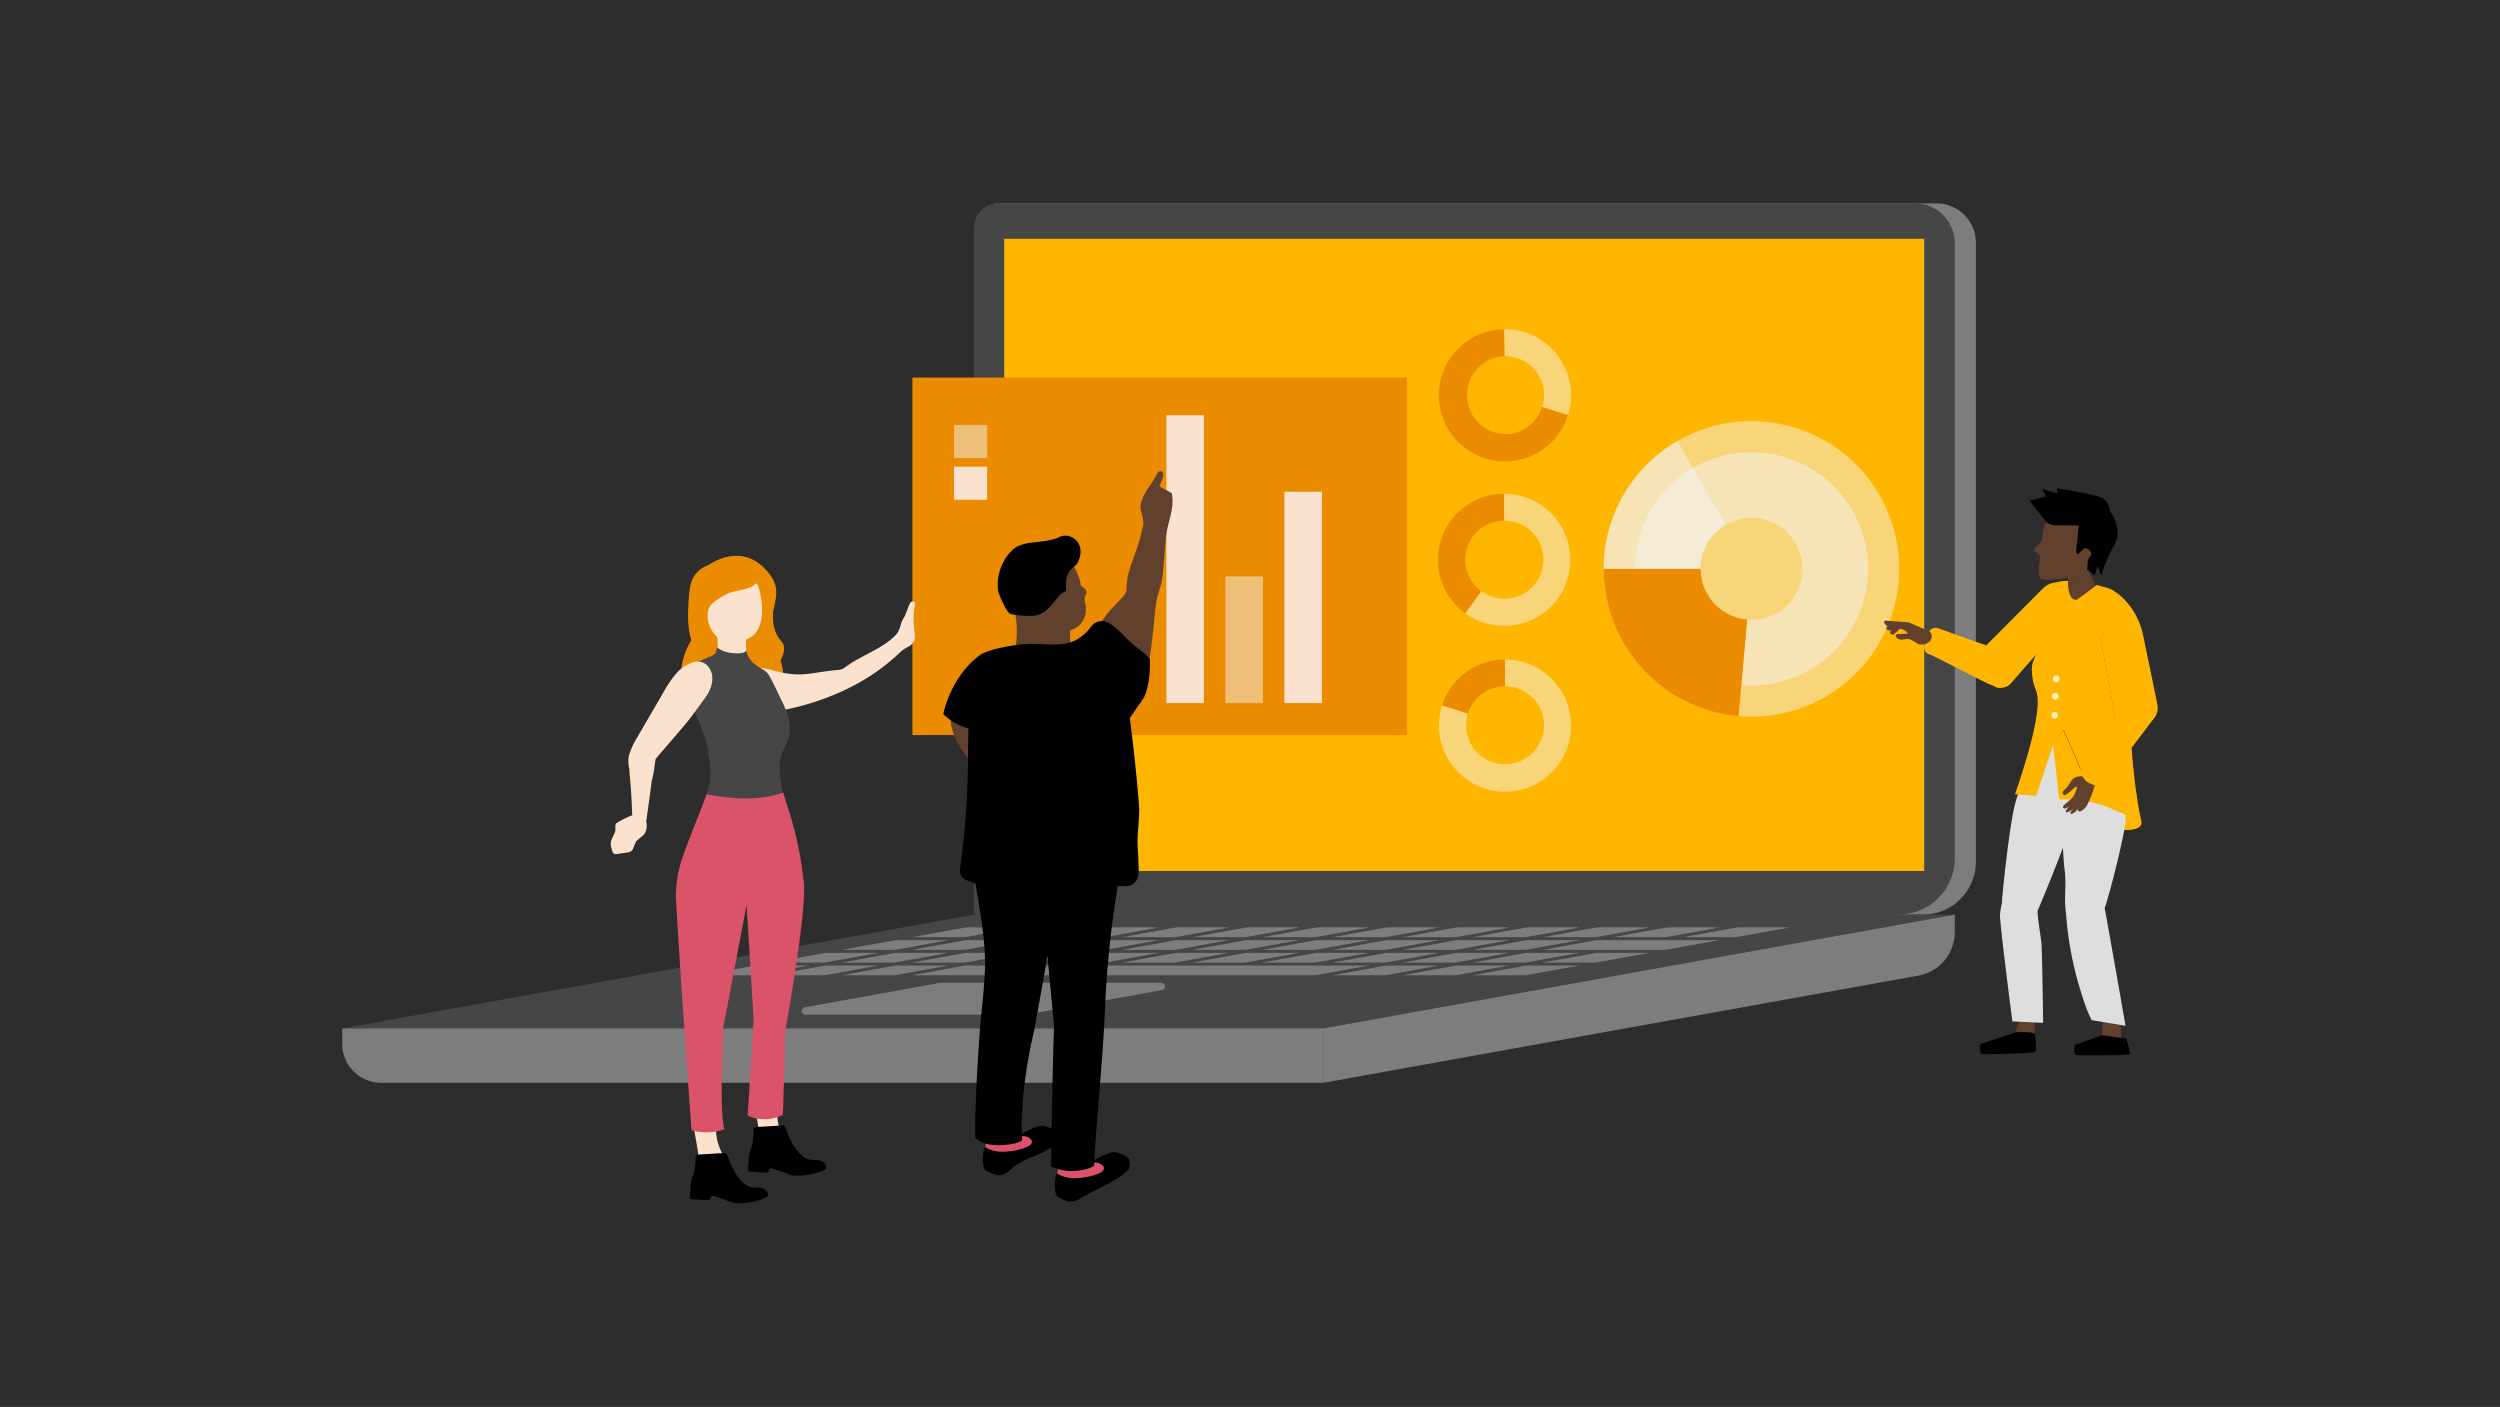 <svg xmlns="http://www.w3.org/2000/svg" viewBox="0 0 670 377"><rect x="0" y="0" width="670" height="377" fill="#333333" stroke="none"/><defs><style>.cls-1{isolation:isolate;}.cls-2{fill:#af2625;}.cls-3{fill:#febe10;}.cls-4{fill:#636466;}.cls-14,.cls-5{fill:#231f20;}.cls-6,.cls-7{fill:#7c5c44;}.cls-7{opacity:0.1;}.cls-8{fill:#ef4062;}.cls-9{fill:#9a6c44;}.cls-10{fill:#ffeeb9;}.cls-11{fill:#f7901e;}.cls-12{fill:#fff;}.cls-13{fill:#414042;}.cls-14,.cls-15{mix-blend-mode:multiply;}.cls-15,.cls-16{fill:#dcddde;}.cls-17{fill:#2d2d2d;}.cls-18{fill:#7d7d7d;}.cls-19{fill:#464646;}.cls-20{fill:#ffb600;}.cls-21{fill:#eb8c00;}.cls-22,.cls-25{fill:#f4f4f4;}.cls-22,.cls-24{opacity:0.5;}.cls-23{fill:#fbe2ce;}.cls-26{fill:#db536a;}.cls-27{fill:#62402e;}.cls-28{fill:#dedede;}.cls-29{fill:#ffecbd;}</style></defs><title>Premio innovacion_evalua</title><g class="cls-1"><g id="Layer_1" data-name="Layer 1"><polygon class="cls-2" points="378.76 339.33 374.91 339.33 391.13 127.5 394.98 127.5 378.76 339.33"/><polygon class="cls-2" points="402.03 339.35 398.18 339.34 414.41 127.52 418.26 127.52 402.03 339.35"/><polygon class="cls-2" points="416.92 139.05 416.72 141.56 390.73 141.55 390.93 139.03 416.92 139.05"/><polygon class="cls-2" points="415.9 152.24 415.71 154.75 389.71 154.74 389.91 152.22 415.9 152.24"/><polygon class="cls-2" points="414.88 165.43 414.69 167.94 388.7 167.93 388.89 165.41 414.88 165.43"/><polygon class="cls-2" points="413.87 178.62 413.68 181.13 387.68 181.12 387.88 178.6 413.87 178.62"/><polygon class="cls-2" points="412.85 191.81 412.66 194.32 386.67 194.31 386.86 191.79 412.85 191.81"/><polygon class="cls-2" points="411.84 205 411.64 207.51 385.65 207.5 385.84 204.98 411.84 205"/><polygon class="cls-2" points="410.82 218.19 410.63 220.7 384.63 220.69 384.83 218.17 410.82 218.19"/><polygon class="cls-2" points="409.8 231.38 409.61 233.89 383.62 233.88 383.81 231.36 409.8 231.38"/><polygon class="cls-2" points="408.79 244.56 408.59 247.08 382.6 247.07 382.8 244.55 408.79 244.56"/><polygon class="cls-2" points="407.77 257.75 407.58 260.27 381.58 260.26 381.78 257.74 407.77 257.75"/><polygon class="cls-2" points="406.75 270.94 406.56 273.46 380.57 273.45 380.76 270.93 406.75 270.94"/><polygon class="cls-2" points="405.74 284.13 405.55 286.65 379.55 286.64 379.75 284.12 405.74 284.13"/><polygon class="cls-2" points="404.72 297.32 404.53 299.84 378.54 299.82 378.73 297.31 404.72 297.32"/><polygon class="cls-2" points="403.71 310.51 403.51 313.03 377.52 313.01 377.71 310.5 403.71 310.51"/><polygon class="cls-2" points="402.69 323.7 402.5 326.22 376.5 326.2 376.7 323.69 402.69 323.7"/><polygon class="cls-3" points="435.28 339.17 439.13 339.17 418.38 127.5 414.53 127.5 435.28 339.17"/><polygon class="cls-3" points="412.01 339.18 415.86 339.18 395.1 127.52 391.25 127.52 412.01 339.18"/><polygon class="cls-3" points="392.84 139.05 393.09 141.56 419.08 141.55 418.83 139.03 392.84 139.05"/><polygon class="cls-3" points="394.14 152.24 394.39 154.75 420.38 154.74 420.13 152.22 394.14 152.24"/><polygon class="cls-3" points="395.44 165.43 395.69 167.94 421.68 167.93 421.43 165.41 395.44 165.43"/><polygon class="cls-3" points="396.74 178.62 396.99 181.13 422.98 181.12 422.73 178.6 396.74 178.62"/><polygon class="cls-3" points="398.04 191.81 398.29 194.32 424.28 194.31 424.03 191.79 398.04 191.81"/><polygon class="cls-3" points="399.34 205 399.59 207.51 425.58 207.5 425.33 204.98 399.34 205"/><polygon class="cls-3" points="400.64 218.19 400.89 220.7 426.88 220.69 426.63 218.17 400.64 218.19"/><polygon class="cls-3" points="401.94 231.38 402.19 233.89 428.18 233.88 427.94 231.36 401.94 231.38"/><polygon class="cls-3" points="403.24 244.56 403.49 247.08 429.48 247.07 429.24 244.55 403.24 244.56"/><polygon class="cls-3" points="404.55 257.75 404.79 260.27 430.78 260.26 430.54 257.74 404.55 257.75"/><polygon class="cls-3" points="405.85 270.94 406.09 273.46 432.08 273.45 431.84 270.93 405.85 270.94"/><polygon class="cls-3" points="407.15 284.13 407.39 286.65 433.38 286.64 433.14 284.12 407.15 284.13"/><polygon class="cls-3" points="408.45 297.32 408.69 299.84 434.69 299.82 434.44 297.31 408.45 297.32"/><polygon class="cls-3" points="409.75 310.51 409.99 313.03 435.99 313.01 435.74 310.5 409.75 310.51"/><polygon class="cls-3" points="411.05 323.7 411.3 326.22 437.29 326.2 437.04 323.69 411.05 323.7"/><path class="cls-4" d="M401.7,133.42c-2.66,6.7-5,12-6.61,15.62-2.94,6.54-3.93,8.24-4.11,11.48-.22,4,1,7,4.47,14.19,2.46,5.08,8.6,14.24,12.27,21.12H412l-12.19-31.38L411,147.33c.95,16.1,3,26.09,4.86,32.4.38,1.32,1.45,4.85,2.6,9.83,1.58,6.87,2.75,16.63,3.22,20.47H426c.07-11.58-.19-27.2-.13-38.78,0-5.33.55-12.45.58-17.79a21.25,21.25,0,0,0,4.71-11.93c.48-7.4-3.66-10.83-4.69-12.21Z"/><path class="cls-5" d="M423.28,216.42a.51.51,0,0,1,.69.42h0a.52.52,0,0,0,.56.46l3.34-.35a.51.51,0,0,0,.45-.56l-.22-2.11a5.28,5.28,0,0,0-.55-2.13,12.05,12.05,0,0,1-.79-4.07.51.51,0,0,0-.5-.47l-5.65-.1a.5.5,0,0,0-.5.38,13.63,13.63,0,0,1-3,5.9,3.58,3.58,0,0,1-2.4,1.27,7.13,7.13,0,0,0-.82,0,2.36,2.36,0,0,0-1.81.85,1.4,1.4,0,0,0-.24.75.49.49,0,0,0,.33.49,14,14,0,0,0,6.23,1,5.36,5.36,0,0,0,.91-.16Z"/><path class="cls-6" d="M423.83,110.71a53.62,53.62,0,0,1,7.29,8.8c3.22,4.76,9.39,11.38,11.08,14.27a1.2,1.2,0,0,0-.19.29,4.32,4.32,0,0,0-.67,2.44,6,6,0,0,0,1.43,2.49c.55.74.6,1.07.93,1.26s.88.09.57-.85-1.38-1.78-1.43-2.26.6-.53,1.67.22a10.42,10.42,0,0,1,2.55,2.57c.47.79.83,1.86,1.29,1.72s.22-.94,0-1.38l0-.08c.33.55.79,1.19,1,1s.09-.94-.31-1.62c.36.46.72.83.87.71.34-.3-.14-1.18-.65-1.92.2.19.38.29.49.18.56-.56-1.8-3-1.8-3a23.43,23.43,0,0,0-3.27-2.34l-.1,0c-2-5.53-6.87-13.16-11.53-20.14Z"/><path class="cls-3" d="M402.42,79a2.93,2.93,0,0,0,.05.29L414,89.65c11.05,1.53,11.47-14.36,4.79-19.54C411.94,64.76,400.81,69.7,402.42,79Z"/><path class="cls-6" d="M404.26,95.56c3.42-.86,3.8-2.36,3.48-5.63l5.82-5c.42,4.25,1.07,8.27,5.55,10.14C421.35,105.2,402.25,105.79,404.26,95.56Z"/><path class="cls-7" d="M404.26,95.56c3.42-.86,3.8-2.36,3.48-5.63l5.82-5c.42,4.25,1.07,8.27,5.55,10.14C421.35,105.2,402.25,105.79,404.26,95.56Z"/><path class="cls-6" d="M405.86,91.81c3.42.49,6.26-1.85,7.41-4.94,1.86.36,3.6-5.07.27-3.87a10.59,10.59,0,0,0-1.79-4.85c-1.48-2.05-5.53-4.12-7.74-1.91-.25.11-.69.9-.77,1.05h0C401.45,80.54,400.48,91.05,405.86,91.81Z"/><path class="cls-3" d="M424.89,112.61c-.7-1.06-1.4-2.12-2.09-3.18A4.24,4.24,0,0,1,424.89,112.61Z"/><polygon class="cls-3" points="400.26 135.19 428.93 132.38 426.88 126.4 401.44 128.9 400.26 135.19"/><path class="cls-8" d="M434.64,125.64c-.81.31-5.23-6.18-9.75-13a4.24,4.24,0,0,0-2.09-3.18c.69,1.06,1.39,2.12,2.09,3.18.31,1.44.33,3,.51,4.24.48,3.15,1.29,6.37,1.48,9.55l-25.44,2.5c-.26-.73.13-2.31.12-3.06a18.77,18.77,0,0,0-.93-5.76c-.75-2.19-1.87-3.49-1.44-5.88.23-1.26,1.27-2.79,1.15-4.08l-3-1.44-20.22-9.06.89-5.87,15.68,4.13a8,8,0,0,0,5.58-.52,26,26,0,0,1,5-1.81c-2,10.24,17.09,9.64,14.83-.43,7.67,2.82,13.8,13.53,20.93,27C440.41,122.85,436.75,124.83,434.64,125.64Z"/><path class="cls-5" d="M410.42,203.06a.51.51,0,0,1,.74.33h0a.49.49,0,0,0,.61.38L415,203a.5.5,0,0,0,.38-.61l-.47-2.07a5.46,5.46,0,0,0-.8-2,11.73,11.73,0,0,1-1.27-3.94.51.51,0,0,0-.56-.41l-5.62.58a.51.51,0,0,0-.45.43,13.61,13.61,0,0,1-2.27,6.22,3.58,3.58,0,0,1-2.23,1.55,6,6,0,0,0-.81.13,2.38,2.38,0,0,0-1.7,1,1.37,1.37,0,0,0-.15.78.5.5,0,0,0,.39.45,14.17,14.17,0,0,0,6.31.24,4.77,4.77,0,0,0,.87-.27Z"/><path class="cls-9" d="M235.79,331.55l-1.08,3.7,3.31,4.64a18.06,18.06,0,0,1,1.8,1.52c.42.43.7.84.52,1a1.42,1.42,0,0,1-1,.18,14.89,14.89,0,0,1-2.73-.58l-3.89-2.44-.77-.28c-.75-.3-1.8-.79-2-1.24a2.49,2.49,0,0,1,.42-1.56,9.68,9.68,0,0,1,.63-1.1l1.55-4.73Z"/><rect class="cls-10" x="229.4" y="54.66" width="157.68" height="124.49" transform="translate(152.18 407.3) rotate(-82.52)"/><rect class="cls-11" x="306.11" y="96.81" width="98.35" height="12.15" transform="translate(207.01 441.74) rotate(-82.52)"/><rect class="cls-3" x="346.52" y="61.36" width="26.85" height="12.15" transform="translate(246.2 415.53) rotate(-82.52)"/><rect class="cls-11" x="294.01" y="104.27" width="77.7" height="12.15" transform="translate(180.1 426) rotate(-82.52)"/><rect class="cls-3" x="326.11" y="76.12" width="20.91" height="12.15" transform="translate(211.23 405.18) rotate(-82.52)"/><rect class="cls-11" x="281.8" y="111.61" width="57.31" height="12.15" transform="translate(153.33 410.17) rotate(-82.52)"/><rect class="cls-3" x="306.6" y="89.86" width="13.42" height="12.15" transform="translate(177.38 394.08) rotate(-82.52)"/><rect class="cls-11" x="272.39" y="122.15" width="30.46" height="12.15" transform="translate(123.02 396.69) rotate(-82.52)"/><rect class="cls-3" x="286.69" y="109.61" width="5.16" height="12.15" transform="translate(136.89 387.42) rotate(-82.52)"/><rect class="cls-3" x="258.61" y="124.89" width="2.21" height="8.83" transform="translate(97.68 369.98) rotate(-82.52)"/><rect class="cls-3" x="262.52" y="116.52" width="2.21" height="15.23" transform="translate(106.21 369.35) rotate(-82.52)"/><rect class="cls-3" x="263.25" y="110.93" width="2.21" height="15.23" transform="matrix(0.13, -0.99, 0.99, 0.13, 112.39, 365.21)"/><rect class="cls-3" x="263.99" y="105.35" width="2.21" height="15.23" transform="matrix(0.13, -0.99, 0.99, 0.13, 118.57, 361.08)"/><rect class="cls-3" x="264.72" y="99.76" width="2.21" height="15.23" transform="translate(124.75 356.95) rotate(-82.52)"/><rect class="cls-3" x="265.46" y="94.17" width="2.21" height="15.23" transform="translate(130.93 352.81) rotate(-82.52)"/><rect class="cls-3" x="266.19" y="88.58" width="2.21" height="15.23" transform="matrix(0.13, -0.99, 0.99, 0.13, 137.11, 348.68)"/><rect class="cls-3" x="266.92" y="82.99" width="2.21" height="15.23" transform="translate(143.29 344.55) rotate(-82.52)"/><rect class="cls-11" x="261.17" y="69.33" width="17.3" height="15.23" transform="translate(158.39 334.45) rotate(-82.52)"/><path class="cls-11" d="M264.56,157a12.43,12.43,0,1,0,10.8,14l-12.42-1.63Z"/><path class="cls-3" d="M266.88,155.24h-.08l-1.62,12.32,12.41,1.63A12.43,12.43,0,0,0,266.88,155.24Z"/><path class="cls-11" d="M337.92,179.12l1.62-12.33-.13,0a12.45,12.45,0,1,0,6,22.16Z"/><path class="cls-3" d="M347.56,187.77a12.44,12.44,0,0,0-5.9-22.13L340,178Z"/><path class="cls-11" d="M300.54,174.21l1.62-12.34-.13,0a12.45,12.45,0,1,0,10.72,14,12.3,12.3,0,0,0-1.74-8.12Z"/><path class="cls-3" d="M313,164.45a12.41,12.41,0,0,0-8.86-5.82L302.49,171Z"/><path class="cls-9" d="M327.3,197.34l3.66-3a2.34,2.34,0,0,0,.61-3.21,2.31,2.31,0,0,0-3.21-.62l-3.87,2.63Z"/><path class="cls-8" d="M277.58,223.9,302,216.47a20.51,20.51,0,0,0,7.87-4.37l18.52-15.51-2.55-4.49-23.48,14.31-18.09,2.67a87.23,87.23,0,0,1-10.94.39l1.45,12.14Z"/><path class="cls-5" d="M284.12,208.68l18-2.89,22.56-13.72,3.14,5.71-18.35,15.79a19.58,19.58,0,0,1-6.21,3.59l-23.47,7.36v52.53h-8.13V209.12h3.87A80.77,80.77,0,0,0,284.12,208.68Z"/><path class="cls-12" d="M323.84,199.92a.87.87,0,0,1-1,.65.88.88,0,0,1-.65-1.06.87.87,0,1,1,1.7.41Z"/><path class="cls-12" d="M326.15,198a.87.87,0,1,1-.65-1.06A.89.89,0,0,1,326.15,198Z"/><g id="Character"><g id="Body"><path class="cls-9" d="M268.37,333.24l1.66,5.69,3.83,3.54a20.11,20.11,0,0,1,2.43.61c.61.22,1.08.47,1,.73s-.41.45-.86.63a15.46,15.46,0,0,1-2.84.69l-4.84-.53s-.37,0-.86.08a4.41,4.41,0,0,1-2.45-.27,2.62,2.62,0,0,1-.39-1.66,13.81,13.81,0,0,1,.1-1.82l-.14-7.42Z"/><path class="cls-5" d="M256.07,251.6s2.36,29.84,3.77,47.65,3,36.44,3,36.44l7.63-1.48s2.18-11.88,2.82-15c1.56-7.69,4.86-11.09,6.1-23.75,1.81-18.48-.7-15.26.47-45.81l-10.58,1.56Z"/><polygon class="cls-12" points="252.54 204.22 256 203.09 264.25 208 263.96 204.69 267.74 204.95 276.29 218.9 274.68 251.78 264.41 252.06 252.54 204.22"/><path class="cls-13" d="M269.73,251.78c-8.31,34.81-7,41-12,52.3-3.47,7.84-19.34,29.23-19.34,29.23l-7.5-1.67s8.32-22.09,11-29.5c6.27-17.69,6-36.93,6-36.93a18.8,18.8,0,0,1-3.4-6.59,15.8,15.8,0,0,1-.07-6.84l12.26.69Z"/><path class="cls-9" d="M233,277.81c-.38-.32.24-1.43.24-1.43a23.55,23.55,0,0,1,2.5-3.57.81.81,0,0,1,.1-.09c0-.82,0-4.63.09-9.39,1.3,1,3.22,2.86,4.52,3.13a60,60,0,0,1-1.66,5.86,2.3,2.3,0,0,1,.35.2s1.61,1,1.91,2.14a5.38,5.38,0,0,1-.4,3c-.25.94-.15,1.28-.43,1.6s-.93.43-1-.62.68-2.28.5-2.76-.92-.3-1.74.85a10,10,0,0,0-1.6,3.52c-.15,1,0,2.15-.61,2.18s-.7-.83-.7-1.34a2.24,2.24,0,0,1,.1-.9s-.2.43-.67.1-.14-1.18-.14-1.18a.74.74,0,0,1-.81-.17.63.63,0,0,1,0-.81S233.37,278.18,233,277.81Z"/><path class="cls-5" d="M235.22,263.54c.37.21,4.26,2.77,5.46,3.38a62.23,62.23,0,0,1,1.55-9.3,2.86,2.86,0,0,0,.07-.28h0c1.63.4,3.35.76,5.14,1.05a66.21,66.21,0,0,0,20.44.06c.05-4.46.15-8.93-.07-13.38a72.39,72.39,0,0,0-4.94-24.45,57.66,57.66,0,0,0-10-16.06,3.25,3.25,0,0,0-.38-.34,10.87,10.87,0,0,0-2.9.53c-3.72,1.25-5.75,4.3-6.85,6a20.18,20.18,0,0,0-2.39,5.2c-2.56,8.67-4.07,33.46-4.07,33.46C236.13,252.6,235.8,257.49,235.22,263.54Z"/><path class="cls-5" d="M273.28,257.16c3.83-.75,7.85-2.37,8.2-3.75a8.74,8.74,0,0,0,.23-1.74,11.17,11.17,0,0,0-.4-2.86c-1.13-3.73-2.38-27.51-2.58-32.51a9,9,0,0,0-.4-2.45,10.17,10.17,0,0,0-2.44-4,18.42,18.42,0,0,0-8.15-4.85c-.28.47.1.82.27,1.17.75,1.51,1.43,3,2.06,4.6a52.88,52.88,0,0,1,2.63,7.89C274,223.23,274.14,237.66,273.28,257.16Z"/><path class="cls-14" d="M242.39,256.43l-.16,1.19c0-.19.05-.28.07-.28h0c1.63.4,3.35.76,5.14,1.05l1.75-36.52Z"/></g><g id="Head"><path class="cls-5" d="M257.07,194.87a14.59,14.59,0,0,1-3.55-6.08,9.38,9.38,0,0,1-.18-5.93c.26-.67.85-.88,1.27-1.47.74-1,.14-2.16.61-3.19a4.49,4.49,0,0,1,2-1.67,16.83,16.83,0,0,1,6.36-1.88c2-.27,4.12-.22,4.45-1.19a1,1,0,0,0,0-.53.51.51,0,0,1,.49-.64,7.39,7.39,0,0,1,2.91.48,8.07,8.07,0,0,1,4.26,3.82c.35.69,1,2.38.21,3.47-.5.72-1.46.93-1.73,2a2.65,2.65,0,0,0-.05.8,23.18,23.18,0,0,1-.27,5,10.62,10.62,0,0,1-2.32,4.36,6.79,6.79,0,0,1-2.43,2.3,22.17,22.17,0,0,1-2.65,1.16c-2.27.78-5.48,1.86-7.74.53A8.44,8.44,0,0,1,257.07,194.87Z"/><path class="cls-9" d="M255.62,201.94c0,1.12,1.16,2.25,2.59,3,1.11.6,6.79,6.78,6.79,6.78s-1.23-5.47-1.09-6.81a.89.89,0,0,1,0-.23,2.88,2.88,0,0,0,0-2.39c.08-.56.34-2.68.51-4.06.1-.72.16-1.24.16-1.24L257,189.76l-.78,7.06-.52,4.68C255.64,201.76,255.62,201.66,255.62,201.94Z"/><path class="cls-15" d="M256.23,196.82l7.68,8.1a.89.89,0,0,1,0-.23,2.88,2.88,0,0,0,0-2.39c.08-.56.34-2.68.51-4.06l-7.5-8.48Z"/><path class="cls-9" d="M257.79,184.89c.69.47.57.69.57.69,1.92-3.57,5.39-5.78,8.71-5.22,2.56.43,5,1.37,5.84,2.67,1.32,2,1,4.85.23,8a20.67,20.67,0,0,1-3.41,6.36c-1.22,1.74-1.89,2.54-4.08,2.16a12,12,0,0,1-4.95-2,9.76,9.76,0,0,1-3.65-7.77h0a2.21,2.21,0,0,1-1-.45,2,2,0,0,1-.71-2.06A4.6,4.6,0,0,1,256,185,1.36,1.36,0,0,1,257.79,184.89Z"/></g></g><path class="cls-5" d="M249.83,341.93a.78.78,0,0,1-.05.34c-1.11,3.37-20.73-.36-20.73-.36-.46-1.33.25-4.16.81-5.23a.29.29,0,0,1,.49,0,4.61,4.61,0,0,0,1.28,1.2,3,3,0,0,0,1.43.43,3.53,3.53,0,0,0,2.13-.75h0v0a3.08,3.08,0,0,1-.4-2.41h0a.29.29,0,0,1,.51,0c.59.94,2,2.41,6.22,4.17a63.08,63.08,0,0,0,6.88,2.31l1.38.38Z"/><path class="cls-16" d="M249.83,341.92a.81.81,0,0,1-.05.35c-1.11,3.37-20.73-.36-20.73-.36a2.88,2.88,0,0,0-1,1.48,1.79,1.79,0,0,0,.08,1.44,1.61,1.61,0,0,0,1,.61c3.18.77,16.25.77,16.27.77h0c.36,0,5.43-.51,6.09-2.91a.72.72,0,0,0,0-.6C251.29,342.31,250.72,342.05,249.83,341.92Z"/><path class="cls-5" d="M283.91,341.55a1,1,0,0,1,0,.35c-.94,3.43-20.73.7-20.73.7-.52-1.31,0-4.17.55-5.27a.28.28,0,0,1,.48-.07,4.77,4.77,0,0,0,1.34,1.14,3,3,0,0,0,1.45.35,3.42,3.42,0,0,0,2.09-.86h0c-.69-1.29-.67-2-.53-2.39h0a.29.29,0,0,1,.51-.05c.64.91,2.16,2.31,6.42,3.85a62,62,0,0,0,7,2l1.4.31Z"/><path class="cls-16" d="M283.91,341.55a1,1,0,0,1,0,.35c-.94,3.43-20.73.7-20.73.7a2.78,2.78,0,0,0-.93,1.53,1.8,1.8,0,0,0,.16,1.43,1.59,1.59,0,0,0,1,.56c3.22.6,16.27-.06,16.29-.06h0c.36-.05,5.39-.8,5.94-3.22a.75.75,0,0,0-.07-.6A2.21,2.21,0,0,0,283.91,341.55Z"/><rect class="cls-17" x="-18.5" y="-10.87" width="707" height="398.74"/><path class="cls-18" d="M515.36,245.11H266.63V54.51H519a10.53,10.53,0,0,1,10.53,10.54V231A14.16,14.16,0,0,1,515.36,245.11Z"/><path class="cls-19" d="M508.76,245.11H261v-184a6.64,6.64,0,0,1,6.64-6.64H513.11a10.78,10.78,0,0,1,10.78,10.78V230A15.12,15.12,0,0,1,508.76,245.11Z"/><polygon class="cls-19" points="354.61 275.61 91.72 275.61 261 245.12 523.89 245.12 354.61 275.61"/><path class="cls-18" d="M523.89,249.78v-4.66L354.61,275.61v14.58l159.52-28.73A11.87,11.87,0,0,0,523.89,249.78Z"/><path class="cls-18" d="M91.72,275.61v4.15a10.43,10.43,0,0,0,10.43,10.43H354.61V275.61Z"/><rect class="cls-20" x="269.13" y="63.99" width="246.56" height="169.44"/><polygon class="cls-18" points="258.67 251.15 244.46 251.15 258.84 248.55 273.04 248.55 258.67 251.15"/><polygon class="cls-18" points="277.45 251.15 263.25 251.15 277.63 248.55 291.83 248.55 277.45 251.15"/><polygon class="cls-18" points="296.24 251.15 282.04 251.15 296.41 248.55 310.62 248.55 296.24 251.15"/><polygon class="cls-18" points="315.03 251.15 300.82 251.15 315.2 248.55 329.4 248.55 315.03 251.15"/><polygon class="cls-18" points="333.81 251.15 319.61 251.15 333.98 248.55 348.19 248.55 333.81 251.15"/><polygon class="cls-18" points="352.6 251.15 338.39 251.15 352.77 248.55 366.98 248.55 352.6 251.15"/><polygon class="cls-18" points="371.39 251.15 357.18 251.15 371.56 248.55 385.76 248.55 371.39 251.15"/><polygon class="cls-18" points="390.17 251.15 375.97 251.15 390.34 248.55 404.55 248.55 390.17 251.15"/><polygon class="cls-18" points="408.96 251.15 394.75 251.15 409.13 248.55 423.33 248.55 408.96 251.15"/><polygon class="cls-18" points="427.75 251.15 413.54 251.15 427.92 248.55 442.12 248.55 427.75 251.15"/><polygon class="cls-18" points="446.53 251.15 432.33 251.15 446.7 248.55 460.91 248.55 446.53 251.15"/><polygon class="cls-18" points="465.32 251.15 451.11 251.15 465.49 248.55 479.69 248.55 465.32 251.15"/><polygon class="cls-18" points="239.83 254.56 225.63 254.56 240 251.96 254.21 251.96 239.83 254.56"/><polygon class="cls-18" points="258.62 254.56 244.41 254.56 258.79 251.96 272.99 251.96 258.62 254.56"/><polygon class="cls-18" points="277.4 254.56 263.2 254.56 277.57 251.96 291.78 251.96 277.4 254.56"/><polygon class="cls-18" points="296.19 254.56 281.99 254.56 296.36 251.96 310.56 251.96 296.19 254.56"/><polygon class="cls-18" points="314.98 254.56 300.77 254.56 315.15 251.96 329.35 251.96 314.98 254.56"/><polygon class="cls-18" points="333.76 254.56 319.56 254.56 333.93 251.96 348.14 251.96 333.76 254.56"/><polygon class="cls-18" points="352.55 254.56 338.34 254.56 352.72 251.96 366.92 251.96 352.55 254.56"/><polygon class="cls-18" points="371.33 254.56 357.13 254.56 371.51 251.96 385.71 251.96 371.33 254.56"/><polygon class="cls-18" points="390.12 254.56 375.92 254.56 390.29 251.96 404.5 251.96 390.12 254.56"/><polygon class="cls-18" points="408.91 254.56 394.7 254.56 409.08 251.96 423.28 251.96 408.91 254.56"/><polygon class="cls-18" points="446.36 254.56 413.49 254.56 427.87 251.96 460.74 251.96 446.36 254.56"/><polygon class="cls-18" points="220.99 257.97 206.79 257.97 221.16 255.37 235.37 255.37 220.99 257.97"/><polygon class="cls-18" points="239.78 257.97 225.58 257.97 239.95 255.37 254.16 255.37 239.78 257.97"/><polygon class="cls-18" points="258.57 257.97 244.36 257.97 258.74 255.37 272.94 255.37 258.57 257.97"/><polygon class="cls-18" points="277.35 257.97 263.15 257.97 277.52 255.37 291.73 255.37 277.35 257.97"/><polygon class="cls-18" points="296.14 257.97 281.94 257.97 296.31 255.37 310.51 255.37 296.14 257.97"/><polygon class="cls-18" points="314.93 257.97 300.72 257.97 315.1 255.37 329.3 255.37 314.93 257.97"/><polygon class="cls-18" points="333.71 257.97 319.51 257.97 333.88 255.37 348.09 255.37 333.71 257.97"/><polygon class="cls-18" points="352.5 257.97 338.29 257.97 352.67 255.37 366.87 255.37 352.5 257.97"/><polygon class="cls-18" points="371.28 257.97 357.08 257.97 371.46 255.37 385.66 255.37 371.28 257.97"/><polygon class="cls-18" points="390.07 257.97 375.87 257.97 390.24 255.37 404.45 255.37 390.07 257.97"/><polygon class="cls-18" points="408.86 257.97 394.65 257.97 409.03 255.37 423.23 255.37 408.86 257.97"/><polygon class="cls-18" points="427.64 257.97 413.44 257.97 427.81 255.37 442.02 255.37 427.64 257.97"/><polygon class="cls-18" points="202.16 261.38 187.95 261.38 202.33 258.77 216.53 258.77 202.16 261.38"/><polygon class="cls-18" points="220.94 261.38 206.74 261.38 221.11 258.77 235.32 258.77 220.94 261.38"/><polygon class="cls-18" points="239.73 261.38 225.53 261.38 239.9 258.77 254.1 258.77 239.73 261.38"/><polygon class="cls-18" points="352.45 261.38 244.21 261.38 258.58 258.77 366.82 258.77 352.45 261.38"/><polygon class="cls-18" points="371.23 261.38 357.03 261.38 371.4 258.77 385.61 258.77 371.23 261.38"/><polygon class="cls-18" points="390.02 261.38 375.82 261.38 390.19 258.77 404.4 258.77 390.02 261.38"/><polygon class="cls-18" points="408.81 261.38 394.6 261.38 408.98 258.77 423.18 258.77 408.81 261.38"/><path class="cls-18" d="M273.76,271.93h-58a1,1,0,0,1-.17-1.95l36.51-6.61h59.23a1,1,0,0,1,.18,1.95l-35.31,6.38A13.49,13.49,0,0,1,273.76,271.93Z"/><rect class="cls-21" x="244.53" y="101.19" width="132.52" height="95.81"/><rect class="cls-21" x="290.22" y="152.19" width="10.06" height="36.23"/><rect class="cls-22" x="328.4" y="154.49" width="10.06" height="33.93"/><rect class="cls-23" x="344.22" y="131.78" width="10.06" height="56.64"/><rect class="cls-22" x="255.69" y="113.89" width="8.87" height="8.87"/><rect class="cls-23" x="255.69" y="125.07" width="8.87" height="8.87"/><path class="cls-22" d="M429.8,152.47a39.59,39.59,0,1,1,39.59,39.58A39.59,39.59,0,0,1,429.8,152.47Zm39.59,13.66a13.66,13.66,0,1,0-13.66-13.66A13.66,13.66,0,0,0,469.39,166.13Z"/><path class="cls-22" d="M438.14,152.47a31.25,31.25,0,1,1,31.25,31.25A31.25,31.25,0,0,1,438.14,152.47Z"/><g class="cls-24"><path class="cls-25" d="M462.56,140.64l-13-22.43a39.56,39.56,0,0,0-19.8,34.26h25.93A13.66,13.66,0,0,1,462.56,140.64Z"/></g><path class="cls-21" d="M455.73,152.47H429.8a39.6,39.6,0,0,0,36.13,39.46l2.27-25.85A13.67,13.67,0,0,1,455.73,152.47Z"/><path class="cls-21" d="M455.73,152.47H438.14a31.25,31.25,0,0,0,28.52,31.13l1.54-17.52A13.67,13.67,0,0,1,455.73,152.47Z"/><path class="cls-22" d="M403.22,95.44a10.44,10.44,0,0,1,10.08,13.67l6.92,2.16a17.52,17.52,0,0,0,.83-5.59A17.71,17.71,0,0,0,403.1,88.24Z"/><path class="cls-21" d="M403.52,116.35a10.46,10.46,0,0,1-.32-20.91h0l-.12-7.2h0a17.71,17.71,0,1,0,17.14,23l-6.92-2.16A10.46,10.46,0,0,1,403.52,116.35Z"/><path class="cls-22" d="M403.12,132.34h0l0,7.2h.05A10.46,10.46,0,1,1,397,158.43l-4.29,5.9a17.7,17.7,0,1,0,10.44-32Z"/><path class="cls-21" d="M392.68,150a10.46,10.46,0,0,1,10.4-10.46l0-7.2a17.69,17.69,0,0,0-10.42,32l4.29-5.9A10.45,10.45,0,0,1,392.68,150Z"/><path class="cls-22" d="M403.34,176.73h0l0,7.2h.05a10.44,10.44,0,1,1-10,7.28L386.5,189a17.88,17.88,0,0,0-.86,5.46,17.71,17.71,0,1,0,17.7-17.7Z"/><path class="cls-21" d="M403.31,183.93l0-7.2A17.72,17.72,0,0,0,386.5,189l6.9,2.23A10.46,10.46,0,0,1,403.31,183.93Z"/><path class="cls-21" d="M197.25,171.64s3.41.42,1.41,1.42l1.29.8c0,.07-.35,1.12-.34,1.19a12.05,12.05,0,0,1,.58,1.28l.82.27-1.48,1.49,1.67.93c-.8,2.07,3.18,2.16,3.12,2.22l5.64.34a15.31,15.31,0,0,0-.79-4.57c.79-1.45,1.6-3.67.24-5.15-2.84-3.08-2.23-7.81-2.17-8.21v0c0-.17.1-.34.14-.52s.09-.34.13-.52h0l.08-.32c0-.07,0-.13,0-.19v0h0s0,0,0,0,0,0,0,0c.67-3.32,1-5.62-2.09-9.13-6.94-8-15.62-1.54-15.62-1.54a7.41,7.41,0,0,0-4.54,4.37,10.57,10.57,0,0,0-.55,3.56v-1.3c0,.3-.75,6.93-.16,10.53.17,1.06.39,2.11.61,3.06a18.36,18.36,0,0,0-2.65,7.77c0,.21.11,1.43.2,2.26l6.93-3.85a.29.29,0,0,1-.16-.25.32.32,0,0,1,.63,0l1-.57.06,0,0,0a1.26,1.26,0,0,0,.49-.71l.5-2.06h0l.39.05a1.7,1.7,0,0,0,0-.22v-1.35"/><path class="cls-23" d="M191.85,302.52c-2-.15-3.94-.33-5.91-.3q.48,2.88,1,5.74c.37,2,.66,6.77,1.9,8.38,1.73,2.25,3.22,4.22,6.13,4.49,1.2.11,3.63-2.51,3.91-3.3-1-2.47-3-3.52-4.08-5.8C193.29,308.41,192,306.82,191.85,302.52Z"/><path class="cls-23" d="M211.59,308.15c-2.34-2.92-3.32-6.64-3.42-11.21q-2.94,0-5.88.06c.79,3.81,1.6,7.63,1.2,10.35-.29,2,3,3.35,3,3.35s5.74,2,9.76,1.95C213.94,311.48,212.91,309.82,211.59,308.15Z"/><path class="cls-23" d="M191.23,166.22s1.16,2.3,1.11,7.52l8.47,5.12a29.67,29.67,0,0,1-.87-8.05Z"/><path class="cls-23" d="M211.63,180.59c4.42.55,6.73-.51,13.22-1.07,1.26-.11,1.82-1,3.91-2.21,4.24-2.47,8.2-4,11.17-7,1.57-1.59,1.1-2.9,2.31-4.78.62-1,1.28-3.3,1.65-3.9.5-.79,1.53-.48,1.34.43-1.11,5.36.52,8.18-.26,9.67-1,1.95-1.82,1.25-3.88,3.22a54.74,54.74,0,0,1-12.71,9l-1.79.89a70.15,70.15,0,0,1-16.52,5.42,7.29,7.29,0,0,1-3,0c-2.26-.52-2.88-1.83-3.91-3.4-1.28-2-3-5-2.46-6.86.64-2.34,7-.11,8.78.24C210.16,180.38,210.89,180.5,211.63,180.59Z"/><path class="cls-19" d="M211.43,197.39c.82-3.37-.55-6.89-2.13-10-.62-1.2-2.73-6-3.63-7s-2.16-1.4-3.26-2.29a5.69,5.69,0,0,1-2.39-3.88s0,1-3,.86c-3.41-.14-4.85-1.56-4.85-1.56-.23,1.8-.85,2.14-2.56,2.75s-4.73,2.22-4.77,4c-.08,3,.1,7.59.1,7.59,2.2,5.49,2.69,5.78,4.58,11.71.91,5.68,1.3,8.79.18,12.27-.12.38-.58,2.74-.7,3.11l11.54.63,9.44-2.25c-.76-3.18-1.38-7.57-.84-10.12C209.61,201.19,210.93,199.42,211.43,197.39Z"/><path class="cls-23" d="M202.28,169.87a7.76,7.76,0,0,0,1.61-3.27c1.11-4-.69-10.59-1.19-10.23s-.09-.11-.51.35c-1.14,1.26-5.65,1.6-7.18,2.34-1.25.61-4.06,2.25-4.8,3.52-1.69,2.89.49,8.47,4.21,9.35C196.66,172.64,200.84,171.61,202.28,169.87Z"/><path class="cls-23" d="M190.59,180c-1.77-4.47-6.5-2.51-9,.08a29.43,29.43,0,0,0-3.94,5.73l-6.83,11.73a20.85,20.85,0,0,0-2.29,5,8.89,8.89,0,0,0,.13,3.58c.06,1,.14,2.06.22,2.82.28,2.49.57,9.54.57,9.54a24.73,24.73,0,0,0-4.25,2.13c-.47.3-.15,1.82-.37,2.33l-.89,2a3.07,3.07,0,0,0-.14,2.13l.35,1.18a.92.92,0,0,0,1,.65l3.34-.49a1.48,1.48,0,0,0,1.12-.87l.88-2.12,2.07-1.73a4,4,0,0,0,.62-3.49s1-7,1.47-10.87c.73-2.41.91-5.78,1.11-6,1.28-1.56,7.49-8.58,9.21-10.87,1.59-2.13,2.55-3.4,4.14-5.63C190.45,185,191.46,182.24,190.59,180Z"/><path class="cls-26" d="M211.58,217.8c-.47-1.47-1.12-3.39-1.66-5.42-9,3.42-20.45.27-20.55.54-2.1,5.64-4.48,11.21-6.46,16.88a32.45,32.45,0,0,0-1.77,10.28c0,1.31,1,17.53,2.1,33.17,1,14.46,2,28.43,2.09,29.64a14.13,14.13,0,0,0,8.84-.28c-1.48-3.53-.32-27.36-.32-27.36l6.23-32.7,1.9,30.7s-1.26,21.25-1.62,25.65c2.89,1.61,6.69,1.23,9.44-.1.09-.05.63-22.31.63-22.31s5.84-32.38,5-39.86A96.78,96.78,0,0,0,211.58,217.8Z"/><path class="cls-23" d="M202.53,167.79c-.94,0-2.15-.08-2.08-2.49a3.18,3.18,0,0,1,.56-2,6.42,6.42,0,0,0,1.18,3"/><path class="cls-19" d="M205.94,196a0,0,0,0,0,0,0h0Z"/><path class="cls-26" d="M264.21,303l5.58-.19c0,1.91-.19.72,0,1.87,0,0,.34,1.34,2.72.15l2.71-1.25,4,2.12-9.57,5.19L263.92,308A14.28,14.28,0,0,0,264.21,303Z"/><path class="cls-26" d="M283,310.18l6.11-.18a9.59,9.59,0,0,0,.12,2.39s.55.39,3-.83l2.65-.66,3.9,2.05-11.33,6.42-4.54-1.57S284.09,313,283,310.18Z"/><path d="M283.17,314.44a9,9,0,0,0,4.94,1.32c4.1-.12,7.3-1.39,7.6-2.2a.92.92,0,0,0-.29-1.26c-.83-.74-1.81-1-4-.39a38,38,0,0,1,5.58-2.8c1.75-.65,2.7-.15,4.09.43.45.19,1.58.89,1.61,1.39a4.24,4.24,0,0,1-.22,2.42c-1.54,1.88-5.7,4.06-7.55,4.94-2.21,1-5.58,3.09-6.58,3.48-1.67.66-3.14-.12-4.62-.84a1.44,1.44,0,0,1-.78-1A10.28,10.28,0,0,1,283.17,314.44Z"/><path d="M263.87,307.35a9,9,0,0,0,4.94,1.32c4.11-.12,7.31-1.39,7.61-2.2a.94.94,0,0,0-.29-1.26c-.84-.74-1.81-1-4-.39a38,38,0,0,1,5.58-2.8c1.76-.65,2.71-.15,4.1.43.44.19,1.57.89,1.6,1.39a4.24,4.24,0,0,1-.22,2.42c-1.54,1.88-5.8,3.46-7.16,4.06a19.88,19.88,0,0,0-4.49,2.48,10.23,10.23,0,0,1-2.47,1.88c-1.67.66-3.15-.12-4.62-.84a1.45,1.45,0,0,1-.79-1A10.49,10.49,0,0,1,263.87,307.35Z"/><path class="cls-27" d="M271.92,163.93c-.41-1.61,15.38-12.81,15.38-12.81.78.53,2.53,4.94,2.28,5.76l1.13.9a1.19,1.19,0,0,1,.39,1.31,4,4,0,0,0-.35,2.31,3.38,3.38,0,0,1,.22,1.72,5.25,5.25,0,0,1-1.93,4.57,4.78,4.78,0,0,1-2.11,1.17l-.2,1a13.54,13.54,0,0,0,.93,5.25c.86,2-15.75,2-15.74.83S273.22,169,271.92,163.93Z"/><path class="cls-27" d="M265.52,192.7a72.54,72.54,0,0,1-10.37-3.88c-2.24,7.86,4.72,14.6,5.17,15.74-.78,4.43.8,13.92,2.78,17.78,2.09-.8-.36-.41,1.71-1.28-.75-6.83-1.73-16.18-2.4-17.49A40.88,40.88,0,0,0,265.52,192.7Z"/><path d="M293.23,312.32c-.42.75-6.39,2.82-11.53.27,0,0,.2-19.88.78-37.62l-1.75-18.71-3.51,19.68s-4.08,15.91-3.31,29.63c-.75,1.15-9.89,2.66-12.53-.76,0,0-.36-6.05,1.18-28.05.37-5.22,1.65-14.87,1.43-20.15-.66-16.05-6.64-32.37-2.61-35.39l40.53,4a268.09,268.09,0,0,0-5.78,45.23C295.7,282.55,293.62,302.58,293.23,312.32Z"/><path class="cls-21" d="M259.42,203.39c.26.37.57.76.9,1.17,0-.25,0-.51,0-.74.1-2.18.19-4.09.26-6a1.87,1.87,0,0,0-.35-.16c-.27.25-.53.49-.81.72C259.44,200.08,259.42,201.75,259.42,203.39Z"/><path d="M271.21,147.51c3.05-3,8.42-1.56,12.85-3.64,2.75-1.3,7.32,1.54,4.78,6.92a2.6,2.6,0,0,1-.94,1,5.28,5.28,0,0,0-2.18,4.18c0,1.13-.05,2.31-.05,2.43l-.69.35a3.8,3.8,0,0,0-.84.58c-.37.38-.68.83-1,1.22a21.26,21.26,0,0,1-2.73,3,6.73,6.73,0,0,1-4,1.53c-1,0-5.27-.16-5.94-.74a9.7,9.7,0,0,1-1.64-2.68,25.19,25.19,0,0,1-1.07-2.4C267,157.23,267.06,151.62,271.21,147.51Z"/><path d="M196.42,322.31a5.79,5.79,0,0,0,1.16.16,18,18,0,0,0,7.88-1.61.65.65,0,0,0,.39-.65,1.8,1.8,0,0,0-.35-.94,3,3,0,0,0-2.36-1,8.83,8.83,0,0,0-1,0,4.51,4.51,0,0,1-3.13-1.48c-1.63-1.5-3-4-4.14-7.34a.67.67,0,0,0-.66-.45l-7.19.44a.64.64,0,0,0-.6.63c0,1.25-.15,4-.78,5.22a6.64,6.64,0,0,0-.59,2.74l-.16,2.69a.65.65,0,0,0,.61.69l4.26.26a.65.65,0,0,0,.69-.61h0a.64.64,0,0,1,.86-.57Z"/><path d="M212,314.92a5.62,5.62,0,0,0,1.16.16,18,18,0,0,0,7.87-1.6.65.65,0,0,0,.39-.66,1.78,1.78,0,0,0-.34-.94,3.08,3.08,0,0,0-2.36-1,9,9,0,0,0-1,0,4.45,4.45,0,0,1-3.12-1.48c-1.64-1.5-3-4-4.15-7.34a.65.65,0,0,0-.65-.45l-7.19.44a.65.65,0,0,0-.61.64c0,1.24-.15,4-.78,5.21a6.84,6.84,0,0,0-.58,2.74l-.17,2.7a.65.65,0,0,0,.61.68l4.27.26a.64.64,0,0,0,.68-.61h0a.65.65,0,0,1,.86-.57Z"/><rect class="cls-23" x="312.59" y="111.27" width="10.06" height="77.15"/><path class="cls-27" d="M309.54,164.14c.47-4.63.57-3.43,1.7-7.95.61-2.46,1-11.5,1.51-14,.68-3.47,1.95-6.16,1.3-9.94-1-.78-2.33-1.27-3.2-1.85.14-1.05.76-1.9.89-3a1,1,0,0,0-.17-.89,1,1,0,0,0-1.21,0,13.89,13.89,0,0,0-.85,1.56c-1.07,1.92-3,4-3.73,6.7-.52,2,.88,4.08.6,5.94a47.6,47.6,0,0,1-1.6,5.93c-1.37,4.36-2.84,6.77-2.87,11.32,0,2-4.36,4.59-6.92,9.06-1.15,2-4,3.86-5.23,5.85s4.16,4.93,4.8,7.16c2,7,7.77,11,10.07,8C307.81,183.91,309,169.37,309.54,164.14Z"/><path d="M259.42,203.39a221.91,221.91,0,0,1-2.12,29.36,2.84,2.84,0,0,0,1.44,3c1.34.7,3.07,1,4.62,1.73h38.47a3.87,3.87,0,0,0,.92-.11c1.68-.43,2.45-2.11,2.43-4.09,0-.78-.07-1.55-.09-2.33,0-1.36-.15-2.72-.21-4.08-.15-3.44.5-6.88.42-10.33,0,0-.81-11.45-2.52-24.09.27-.33,2.82-4.15,3.12-4.53,2.49-3,2.35-10.42,2.25-11.16-.09-1-4-3.31-6.35-5.8a38.37,38.37,0,0,0-4.15-3.73,3.7,3.7,0,0,0-5.25.7,11.81,11.81,0,0,1-4.43,3.8,6.37,6.37,0,0,1-.61.23c-3.93,1.46-8.22.36-12.16.62-4.37.29-10.31,1.5-12.49,2.92-8.13,6-9.91,15.9-9.91,15.9a15.81,15.81,0,0,0,6.73,3.8c0,1.08,0,2.14-.08,3.19Z"/><ellipse class="cls-20" cx="561.92" cy="216.81" rx="4.05" ry="12.66" transform="translate(171.79 675.67) rotate(-70.73)"/><polygon class="cls-27" points="568.56 278.81 563.33 278.84 563.45 273.78 568.32 274.05 568.56 278.81"/><path d="M569.89,278.53s1.22,3.63.77,4-12.45.29-12.45.29-1.93,0-2.16-.28a5.39,5.39,0,0,1,0-2.46c.15-.15,7.36-2.64,7.36-2.64s4.36.64,5.46.75S569.89,278.53,569.89,278.53Z"/><path class="cls-27" d="M545.19,277.53l-3.36.14c-1,0-1.72-.08-1.67-1.09l1-3,4.34-.51Z"/><path class="cls-28" d="M536,245a26.42,26.42,0,0,1,.52-3h0c0-.06,0-.13,0-.19,0-1.37,2.08-21.76,3.7-27l0-.08c.71-2.27,3.66-10.31,5.55-15.42h0c.94-2.56,1.62-4.38,1.62-4.38s4,4.71,7.19,9.16c.3.39.58.78.85,1.17l.25.35.27.4c.63.91,1.18,1.77,1.63,2.54,3.72-1.71,8.64-.92,8.64-.92l.92.91a6.74,6.74,0,0,1,1.88,3.71,30.18,30.18,0,0,1,.63,7.83c-.57,5.44-4.93,21.76-5.51,23a1.24,1.24,0,0,1-.1.2c1.39,7.43,5.6,31.63,5.6,31.63l-9.1-1.52a43.73,43.73,0,0,1-2.52-6.54,91.34,91.34,0,0,1-4.32-21.92c-.65-4.53.22-7.54-.43-12.06,0,0-.25-2.36-.39-5.6a1,1,0,0,0-.1.17q-3.25,8.52-6.71,16.69c0,2.27.92,6.89,1.06,9,.19,3,.43,21,.43,21l-8.24-.4S535.81,246.82,536,245Z"/><path d="M545.43,277.52s.39,4,0,4.4-12.44.61-12.44.61a7,7,0,0,1-2.16-.22,5.44,5.44,0,0,1-.09-2.46c.15-.16,9.78-3.25,9.78-3.25s2.69,0,3.79.13S545.43,277.52,545.43,277.52Z"/><path class="cls-26" d="M552,181.9a.9.9,0,1,0-.9.89A.89.89,0,0,0,552,181.9Z"/><path class="cls-26" d="M550.81,185.73a.9.9,0,1,0,.89.9A.89.89,0,0,0,550.81,185.73Z"/><circle class="cls-26" cx="550.66" cy="191.69" r="0.89"/><path class="cls-20" d="M552.94,195.63l-2.69,3.83h0l0,.39,1,8.81.3,2.76.32,2.83a24.24,24.24,0,0,1,2.92,0h0a36.34,36.34,0,0,1,3.67.36h0l1.08.18.26.05a29.44,29.44,0,0,1,5.71,1.74h0l.54.23c1.54.69,4.69,2,6.5,2.71h0l1,.39h0l.27.11.07,0c0-.05-.1-.4-.24-1.05v0c0-.14-.06-.29-.09-.46s0-.19-.07-.29c-.13-.64-.29-1.47-.46-2.47,0-.15-.05-.3-.07-.45a.31.31,0,0,0,0-.08c-.1-.59-.2-1.23-.3-1.93,0-.19,0-.38-.08-.57-.2-1.34-.41-2.88-.6-4.61,0-.35-.08-.7-.12-1.07s0-.53-.08-.8c-.16-1.5-.31-3.13-.44-4.9,0-.31-.06-.63-.08-1v0c0-.16,0-.33,0-.5v0q-.12-1.5-.21-3.12c-.06-.87-.11-1.77-.16-2.68-.06-1.17-.11-2.37-.16-3.61s-.09-2.32-.14-3.43c-.8-19-1.65-26.68-4.21-28.69a3.27,3.27,0,0,0-1.46-.42s-1.94,7.82-1.24,10.32l.27,1.31a17.12,17.12,0,0,0-1,1.68l3.9,21.18-9.28,13.93C555.57,201.2,552.94,195.63,552.94,195.63Z"/><path class="cls-27" d="M554.57,216.13l.08-.06c-.56.55-1.2,1.28-1,1.55s1.18-.16,1.87-.83c-.45.56-.79,1.1-.6,1.25.45.33,1.38-.5,2.13-1.33-.17.3-.25.55-.08.65.84.51,2.24-1.34,2.24-1.34a29.31,29.31,0,0,0,1.91-4.61s.58-1.72.59-1.77c.48-.31.35,1,.78.69s1.07-.77,1.56-1.16L572.44,199c-.32-.7-.67-1.48-1-2.24l-3.46.09c-4.83,5.24-5.12,8.83-8.13,11.69a2.47,2.47,0,0,0-.39-.16s-.35-.11-.84-.21a4.27,4.27,0,0,0-2.29.11c-1.23.53-1.54,1.7-2.27,2.57s-1.13,1-1.26,1.49c-.1.32.14,1.08,1.18.44s1.76-1.66,2.32-1.86.49-.08-.11,1.42a4.15,4.15,0,0,1-1.56,2.13c-.82.8-2,1.53-1.7,2S554.09,216.48,554.57,216.13Z"/><path class="cls-20" d="M557.43,206.51a7.18,7.18,0,0,0,.45,1.14,4,4,0,0,0,.21.41c.09.15.19.31.3.46a3.75,3.75,0,0,0,1.36,1.26,12.77,12.77,0,0,0,1.72.72l.21.06a3.31,3.31,0,0,0,1.74.2c.1,0,.16-.1.16-.18l7.7-10.18h0l.29-.38.83-1.1,4.51-5.95a4.73,4.73,0,0,0,1.19-4.58l-3.72-18A19.36,19.36,0,0,0,568.66,160a11,11,0,0,0-2.3-1.67,11.6,11.6,0,0,0-2.59-1s-.81,8.4-.11,10.91l.27,1.31,4.32,20.74-1.41,2.11-9.28,13.94Z"/><path class="cls-23" d="M515.68,171.72l.16.13.19.15.42.35c1.58-.89,1.29-2,.94-2.67a1.61,1.61,0,0,0-.33-.41l-.81,1.45-.24.41h0Z"/><path class="cls-19" d="M532.12,182a4.88,4.88,0,0,0,2,.89l-1-.46Z"/><path class="cls-20" d="M554.26,155.76v-.07a12.49,12.49,0,0,0-3.32.4h0a5.64,5.64,0,0,0-3.63,1.81l-15,15.07-1.63-.58-11.18-4a2.12,2.12,0,0,0-2.52.82l.12.09a1.61,1.61,0,0,1,.33.41c.35.63.64,1.78-.94,2.67h0a3,3,0,0,1-.74.31,4.37,4.37,0,0,0-.06.68,1.79,1.79,0,0,0,1.31,1.94l1.34.59,13.41,6.83,1.48.66,1,.43,1,.46a3.93,3.93,0,0,0,3.56-1s1,1.4,0,0l6.85-7.83a16.68,16.68,0,0,0-1.06,2.94,14.62,14.62,0,0,0,1.09,6.72c1.08,2.8.46,9.94-5.65,27.76l1,.07,4.67.34,4.63-13.83h0l2.69-3.82s2.63,5.57,4.62,10.69l9.28-13.94-3.9-21.17a16,16,0,0,1,1-1.68l-.27-1.31c-.7-2.51,1.24-10.32,1.24-10.32a3.27,3.27,0,0,1,1.46.42,2.42,2.42,0,0,0-.77-.42c-.82-.29-2.22-.74-3.89-1.16a2.46,2.46,0,0,1,0,.28"/><path class="cls-29" d="M550.18,181.9a.9.9,0,1,0,.89-.89A.89.89,0,0,0,550.18,181.9Z"/><path class="cls-29" d="M549.92,186.63a.89.89,0,1,0,.89-.9A.89.89,0,0,0,549.92,186.63Z"/><circle class="cls-29" cx="550.66" cy="191.69" r="0.89"/><g id="Head-2" data-name="Head"><path class="cls-27" d="M556.67,160.69l5-3.67-.14-.32-.76-1.69a6.35,6.35,0,0,1-.73,1.35,28.17,28.17,0,0,0-5.79-.67v.07C554.08,157,554.51,161.28,556.67,160.69Z"/><path class="cls-27" d="M545.53,148a8.45,8.45,0,0,1,.88.67c.65.51,0,1.88,0,3.7,0,1.18-.12,2.41.66,2.82,1,.51,4.92,0,5.26-.09h0c.57-.06,1.2-.15,1.84-.28l.06.92a28.17,28.17,0,0,1,5.79.67,6.35,6.35,0,0,0,.73-1.35l-.82-1.82h0l-.21-.47,0-.09.27-.28a4,4,0,0,0,.73-1.84,14.28,14.28,0,0,0-.06-5.08,3.08,3.08,0,0,0-.52-2,9.21,9.21,0,0,0-2.06-3.45,7.06,7.06,0,0,0-7.83-1.7,2.27,2.27,0,0,0-.71.46,7.71,7.71,0,0,0-1,1.28l-.12-.11a8,8,0,0,0-1,3.61c0,.27-.07.55-.09.85h0a1.8,1.8,0,0,1-.28.53c-.33.44-.88,1.13-1.82,2.2C545.27,147.11,544.89,147.52,545.53,148Zm12.31-6.61-.66-.4C557.42,141.08,557.63,141.21,557.84,141.35Z"/><path d="M543.91,134.18l4,5.07h0a2.9,2.9,0,0,0,.53.66l.12.11h0a3.51,3.51,0,0,0,2.4.76c2,0,5.82,0,6.2.14h0c-.26.74-.35,3.8-.61,5.36s-.08,2.38.38,2.22,1.44-2,2.39-1.52,1.55,1.36.78,2.22a2.63,2.63,0,0,0-.6,2c-.06.41-.17,1.46-.17,1.46l.61.44h0l1.43,1.05.8-2.57s1.07,3.29,1.07,2.37,2.65-6.59,2.82-6.95h0a7.54,7.54,0,0,0,1.49-3.75,9.81,9.81,0,0,0-2-6.07c-.33-1.62-.87-3.07-2.21-3.73-2.15-1.05-12.11-2.62-12.11-2.62l.21,1.41-4.19-1.21,1.11,2Z"/></g><path class="cls-27" d="M516.44,172.35l0,0a3.38,3.38,0,0,1-.74.3,2.41,2.41,0,0,1-.95.06h0a1.59,1.59,0,0,1-1-.31l-1.43-.85a2.45,2.45,0,0,0-1.66-.25l-.77.12c-.8.12-1.83-.44-1.83-1a.5.5,0,0,1,.49-.5l2.83-.13-.54-.51a3.18,3.18,0,0,0-1.53-.77l-.11,0-1.56,1.4a.66.66,0,0,1-.88-1l.14-.13-.48.14a.67.67,0,0,1-.83-.44.66.66,0,0,1,.28-.75h0a1.2,1.2,0,0,1-.91-1.1.28.28,0,0,1,.32-.3l5.92.43a1.59,1.59,0,0,1,.56.14l5,2.16a1.56,1.56,0,0,1,.28.16l.12.1a1.41,1.41,0,0,1,.33.4C517.74,170.32,518,171.46,516.44,172.35Z"/></g></g></svg>